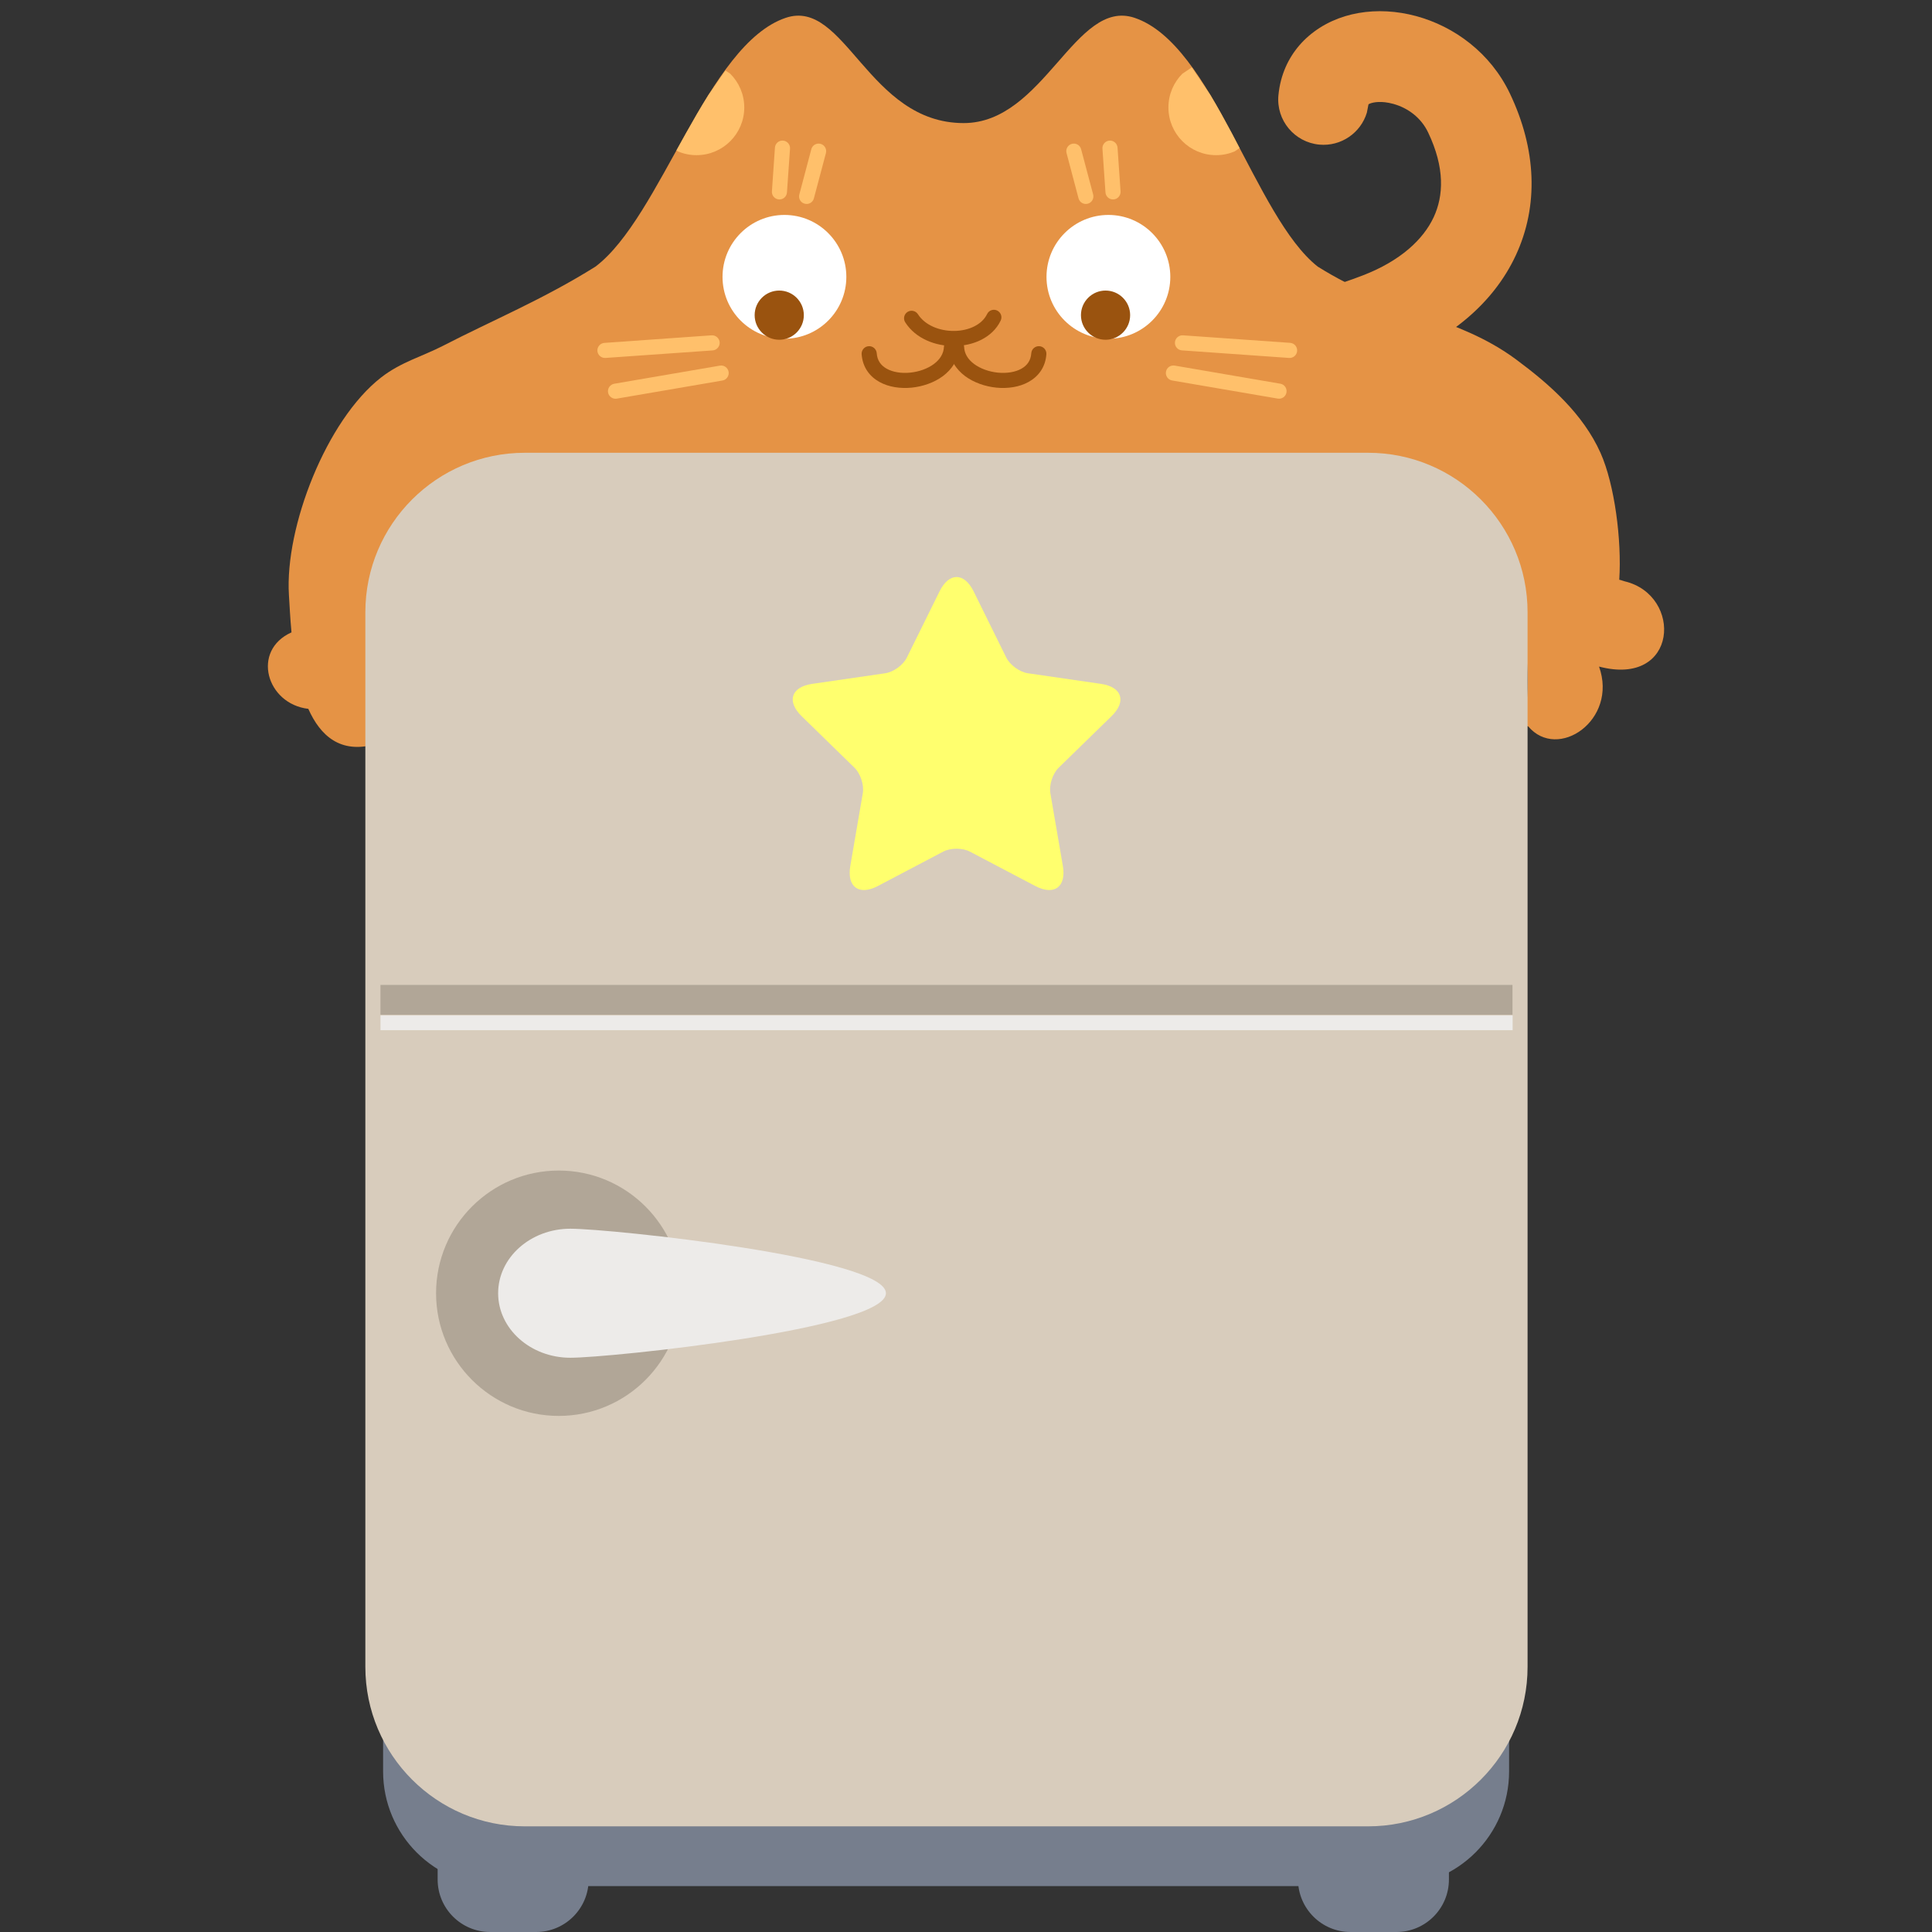 <svg width="48" height="48" viewBox="0 0 48 48" fill="none" xmlns="http://www.w3.org/2000/svg">
<rect x="0" y="0" width="48" height="48" fill="#333333" stroke="none"/>
<path fill-rule="evenodd" clip-rule="evenodd" d="M32.249 46.08V46.696C32.249 47.416 32.834 48 33.553 48H34.694C35.414 48 35.998 47.416 35.998 46.696V46.08C35.998 45.36 35.414 44.776 34.694 44.776H33.553C32.834 44.776 32.249 45.36 32.249 46.08Z" fill="#767E8D"/>
<path fill-rule="evenodd" clip-rule="evenodd" d="M10.873 46.08V46.696C10.873 47.416 11.458 48 12.178 48H13.32C14.04 48 14.625 47.416 14.625 46.696V46.08C14.625 45.36 14.04 44.776 13.32 44.776H12.178C11.458 44.776 10.873 45.36 10.873 46.08Z" fill="#767E8D"/>
<path fill-rule="evenodd" clip-rule="evenodd" d="M9.518 36.059V44.01C9.518 45.583 10.794 46.859 12.367 46.859H34.644C36.216 46.859 37.493 45.583 37.493 44.01V36.059C37.493 34.487 36.216 33.21 34.644 33.21H12.367C10.794 33.21 9.518 34.487 9.518 36.059Z" fill="#767E8D"/>
<path fill-rule="evenodd" clip-rule="evenodd" d="M30.117 9.004C29.557 8.737 29.317 8.066 29.584 7.505C29.851 6.944 30.523 6.705 31.084 6.972C31.569 7.203 31.966 7.264 32.358 7.239C32.776 7.211 33.239 7.081 33.857 6.843C34.799 6.48 35.363 5.946 35.62 5.395C35.865 4.868 35.902 4.171 35.481 3.29C35.305 2.92 34.975 2.68 34.616 2.581C34.319 2.5 34.125 2.539 34.036 2.573L34 2.591L33.959 2.8C33.807 3.301 33.319 3.643 32.778 3.593C32.16 3.535 31.704 2.987 31.762 2.368C31.774 2.243 31.795 2.119 31.827 1.997C31.944 1.548 32.19 1.174 32.514 0.895C33.921 -0.318 36.551 0.31 37.512 2.321C38.174 3.707 38.232 5.115 37.659 6.345C37.097 7.552 36.003 8.428 34.666 8.943C33.246 9.489 31.829 9.818 30.117 9.004Z" fill="#E59345"/>
<path fill-rule="evenodd" clip-rule="evenodd" d="M33.499 11.902C34.164 11.965 34.859 11.969 35.566 11.97C37.498 12.452 38.2 16.11 37.878 17.836C37.843 17.986 37.873 18.055 37.965 18.043C38.697 18.917 40.203 17.895 39.728 16.561C41.699 17.079 41.815 14.788 40.365 14.443C40.282 14.415 40.244 14.406 40.23 14.403C40.294 13.422 40.115 12.039 39.766 11.255C39.331 10.283 38.505 9.551 37.666 8.93C36.208 7.852 34.642 7.814 32.739 6.624C31.169 5.388 30.142 1.102 28.189 0.443C26.713 -0.055 25.945 3.058 23.942 3.058C21.566 3.058 20.997 -0.055 19.521 0.443C17.569 1.102 16.43 5.388 14.793 6.625C13.483 7.444 12.268 7.941 11.003 8.593C10.492 8.856 9.959 8.995 9.466 9.38C8.109 10.438 7.075 13.093 7.178 14.78C7.193 15.017 7.208 15.345 7.242 15.711C6.238 16.163 6.619 17.49 7.66 17.611C7.96 18.285 8.462 18.73 9.316 18.492C10.989 18.026 11.128 13.293 14.116 11.902L33.499 11.902Z" fill="#E59345"/>
<path fill-rule="evenodd" clip-rule="evenodd" d="M16.806 3.736L17.039 3.317C17.222 2.99 17.408 2.667 17.599 2.362L18.023 1.751L18.143 1.832C18.358 2.047 18.491 2.343 18.491 2.67C18.491 3.324 17.96 3.855 17.306 3.855C17.142 3.855 16.986 3.822 16.845 3.762L16.806 3.736Z" fill="#FFC06B"/>
<path fill-rule="evenodd" clip-rule="evenodd" d="M29.029 2.67C29.029 2.343 29.161 2.047 29.375 1.832L29.61 1.674L30.073 2.362C30.256 2.667 30.433 2.99 30.608 3.317L30.797 3.679L30.674 3.762C30.532 3.822 30.377 3.855 30.213 3.855C29.559 3.855 29.029 3.324 29.029 2.67Z" fill="#FFC06B"/>
<path fill-rule="evenodd" clip-rule="evenodd" d="M9.077 15.211V41.413C9.077 43.6 10.852 45.375 13.039 45.375H33.99C36.176 45.375 37.952 43.6 37.952 41.413V15.211C37.952 13.024 36.176 11.249 33.99 11.249H13.039C10.852 11.249 9.077 13.024 9.077 15.211Z" fill="#D8CCBC"/>
<path fill-rule="evenodd" clip-rule="evenodd" d="M26.407 21.517L26.096 19.707C26.061 19.503 26.153 19.22 26.301 19.075L27.616 17.793C27.993 17.426 27.876 17.067 27.356 16.991L25.539 16.727C25.334 16.698 25.092 16.522 25 16.336L24.188 14.69C23.955 14.218 23.577 14.218 23.344 14.69L22.531 16.336C22.44 16.522 22.198 16.698 21.993 16.727L20.176 16.991C19.656 17.067 19.539 17.426 19.916 17.793L21.23 19.075C21.379 19.22 21.471 19.503 21.436 19.707L21.125 21.517C21.037 22.035 21.342 22.258 21.808 22.014L23.433 21.159C23.616 21.062 23.915 21.062 24.098 21.159L25.724 22.014C26.19 22.258 26.495 22.035 26.407 21.517Z" fill="#FFFF6E"/>
<path fill-rule="evenodd" clip-rule="evenodd" d="M19.489 5.34C20.338 5.34 21.027 6.03 21.027 6.879C21.027 7.728 20.338 8.416 19.489 8.416C18.64 8.416 17.951 7.728 17.951 6.879C17.951 6.03 18.64 5.34 19.489 5.34Z" fill="white"/>
<path fill-rule="evenodd" clip-rule="evenodd" d="M27.538 5.34C28.387 5.34 29.076 6.03 29.076 6.879C29.076 7.728 28.387 8.416 27.538 8.416C26.689 8.416 26 7.728 26 6.879C26 6.03 26.689 5.34 27.538 5.34Z" fill="white"/>
<path fill-rule="evenodd" clip-rule="evenodd" d="M22.491 8.009C22.434 7.922 22.46 7.806 22.547 7.75C22.634 7.694 22.75 7.72 22.806 7.807C22.98 8.079 23.34 8.226 23.707 8.222C23.89 8.22 24.066 8.18 24.209 8.107C24.353 8.034 24.462 7.931 24.524 7.803C24.569 7.709 24.681 7.67 24.774 7.715C24.867 7.76 24.907 7.872 24.861 7.965C24.758 8.182 24.582 8.339 24.379 8.442C24.177 8.544 23.943 8.594 23.711 8.597C23.244 8.602 22.75 8.414 22.491 8.009Z" fill="#9A530F"/>
<path fill-rule="evenodd" clip-rule="evenodd" d="M24.755 9.631C24.479 9.603 24.197 9.507 23.977 9.344C23.756 9.178 23.59 8.937 23.578 8.628C23.574 8.525 23.655 8.438 23.759 8.434C23.861 8.43 23.949 8.511 23.953 8.615C23.959 8.784 24.047 8.928 24.201 9.043C24.358 9.159 24.571 9.236 24.792 9.258C25.014 9.28 25.224 9.245 25.374 9.162C25.517 9.082 25.61 8.96 25.622 8.775C25.63 8.671 25.72 8.594 25.823 8.601C25.927 8.608 26.004 8.698 25.997 8.801C25.974 9.125 25.797 9.355 25.555 9.489C25.322 9.619 25.031 9.658 24.755 9.631Z" fill="#9A530F"/>
<path fill-rule="evenodd" clip-rule="evenodd" d="M21.849 9.489C21.607 9.355 21.431 9.125 21.407 8.801C21.4 8.698 21.478 8.608 21.581 8.601C21.684 8.594 21.774 8.671 21.782 8.775C21.795 8.959 21.888 9.082 22.031 9.161C22.181 9.245 22.39 9.28 22.612 9.258C22.833 9.236 23.047 9.159 23.203 9.043C23.356 8.929 23.445 8.783 23.452 8.615C23.455 8.511 23.543 8.43 23.646 8.434C23.749 8.438 23.83 8.525 23.826 8.628C23.815 8.936 23.648 9.179 23.427 9.344C23.207 9.507 22.926 9.603 22.649 9.631C22.374 9.658 22.083 9.619 21.849 9.489Z" fill="#9A530F"/>
<path fill-rule="evenodd" clip-rule="evenodd" d="M27.467 7.219C27.804 7.219 28.078 7.493 28.078 7.83C28.078 8.167 27.804 8.441 27.467 8.441C27.13 8.441 26.856 8.167 26.856 7.83C26.856 7.493 27.13 7.219 27.467 7.219Z" fill="#9A530F"/>
<path fill-rule="evenodd" clip-rule="evenodd" d="M19.36 7.219C19.697 7.219 19.971 7.493 19.971 7.83C19.971 8.167 19.697 8.441 19.36 8.441C19.023 8.441 18.749 8.167 18.749 7.83C18.749 7.493 19.023 7.219 19.36 7.219Z" fill="#9A530F"/>
<path fill-rule="evenodd" clip-rule="evenodd" d="M13.882 29.082C15.564 29.082 16.93 30.448 16.93 32.13C16.93 33.812 15.564 35.178 13.882 35.178C12.2 35.178 10.834 33.812 10.834 32.13C10.834 30.448 12.2 29.082 13.882 29.082Z" fill="#B1A697"/>
<path fill-rule="evenodd" clip-rule="evenodd" d="M14.171 30.527C15.162 30.527 22.011 31.245 22.011 32.13C22.011 33.014 15.162 33.733 14.171 33.733C13.18 33.733 12.376 33.014 12.376 32.13C12.376 31.245 13.18 30.527 14.171 30.527Z" fill="#EDEBE9"/>
<path fill-rule="evenodd" clip-rule="evenodd" d="M32.027 8.893L29.364 8.705C29.262 8.698 29.183 8.608 29.191 8.505C29.198 8.402 29.288 8.324 29.391 8.331L32.053 8.518C32.157 8.526 32.234 8.615 32.227 8.719C32.22 8.822 32.13 8.9 32.027 8.893Z" fill="#FFC06B"/>
<path fill-rule="evenodd" clip-rule="evenodd" d="M31.746 9.903L29.121 9.453C29.019 9.435 28.951 9.338 28.968 9.236C28.985 9.134 29.082 9.066 29.184 9.083L31.809 9.533C31.912 9.551 31.98 9.648 31.962 9.75C31.945 9.852 31.848 9.92 31.746 9.903Z" fill="#FFC06B"/>
<path fill-rule="evenodd" clip-rule="evenodd" d="M14.842 8.719C14.835 8.616 14.914 8.526 15.017 8.519L17.679 8.331C17.782 8.324 17.872 8.402 17.88 8.505C17.887 8.609 17.808 8.698 17.706 8.706L15.043 8.893C14.94 8.9 14.85 8.822 14.842 8.719Z" fill="#FFC06B"/>
<path fill-rule="evenodd" clip-rule="evenodd" d="M15.107 9.751C15.09 9.649 15.159 9.552 15.261 9.534L17.886 9.084C17.988 9.067 18.084 9.135 18.102 9.237C18.119 9.339 18.051 9.436 17.949 9.454L15.324 9.904C15.222 9.921 15.125 9.853 15.107 9.751Z" fill="#FFC06B"/>
<path fill-rule="evenodd" clip-rule="evenodd" d="M19.353 4.955C19.249 4.948 19.171 4.858 19.178 4.755L19.253 3.668C19.261 3.564 19.35 3.486 19.453 3.493C19.556 3.501 19.635 3.59 19.628 3.693L19.552 4.78C19.545 4.884 19.456 4.962 19.353 4.955Z" fill="#FFC06B"/>
<path fill-rule="evenodd" clip-rule="evenodd" d="M19.992 5.061C19.892 5.035 19.832 4.932 19.859 4.832L20.157 3.707C20.183 3.607 20.286 3.547 20.387 3.574C20.486 3.6 20.546 3.703 20.52 3.803L20.221 4.928C20.195 5.028 20.093 5.088 19.992 5.061Z" fill="#FFC06B"/>
<path fill-rule="evenodd" clip-rule="evenodd" d="M27.465 4.78L27.39 3.693C27.383 3.59 27.461 3.501 27.564 3.493C27.668 3.486 27.757 3.564 27.765 3.668L27.84 4.755C27.846 4.858 27.768 4.948 27.665 4.955C27.562 4.962 27.473 4.884 27.465 4.78Z" fill="#FFC06B"/>
<path fill-rule="evenodd" clip-rule="evenodd" d="M26.796 4.928L26.498 3.803C26.471 3.703 26.531 3.6 26.631 3.574C26.732 3.547 26.834 3.607 26.86 3.707L27.159 4.832C27.185 4.932 27.125 5.035 27.026 5.061C26.925 5.088 26.823 5.028 26.796 4.928Z" fill="#FFC06B"/>
<path fill-rule="evenodd" clip-rule="evenodd" d="M9.452 24.47V25.209H37.577V24.47H9.452Z" fill="#B1A697"/>
<path fill-rule="evenodd" clip-rule="evenodd" d="M9.453 25.23V25.595H37.581V25.23H9.453Z" fill="#EDEBE9"/>
</svg>
